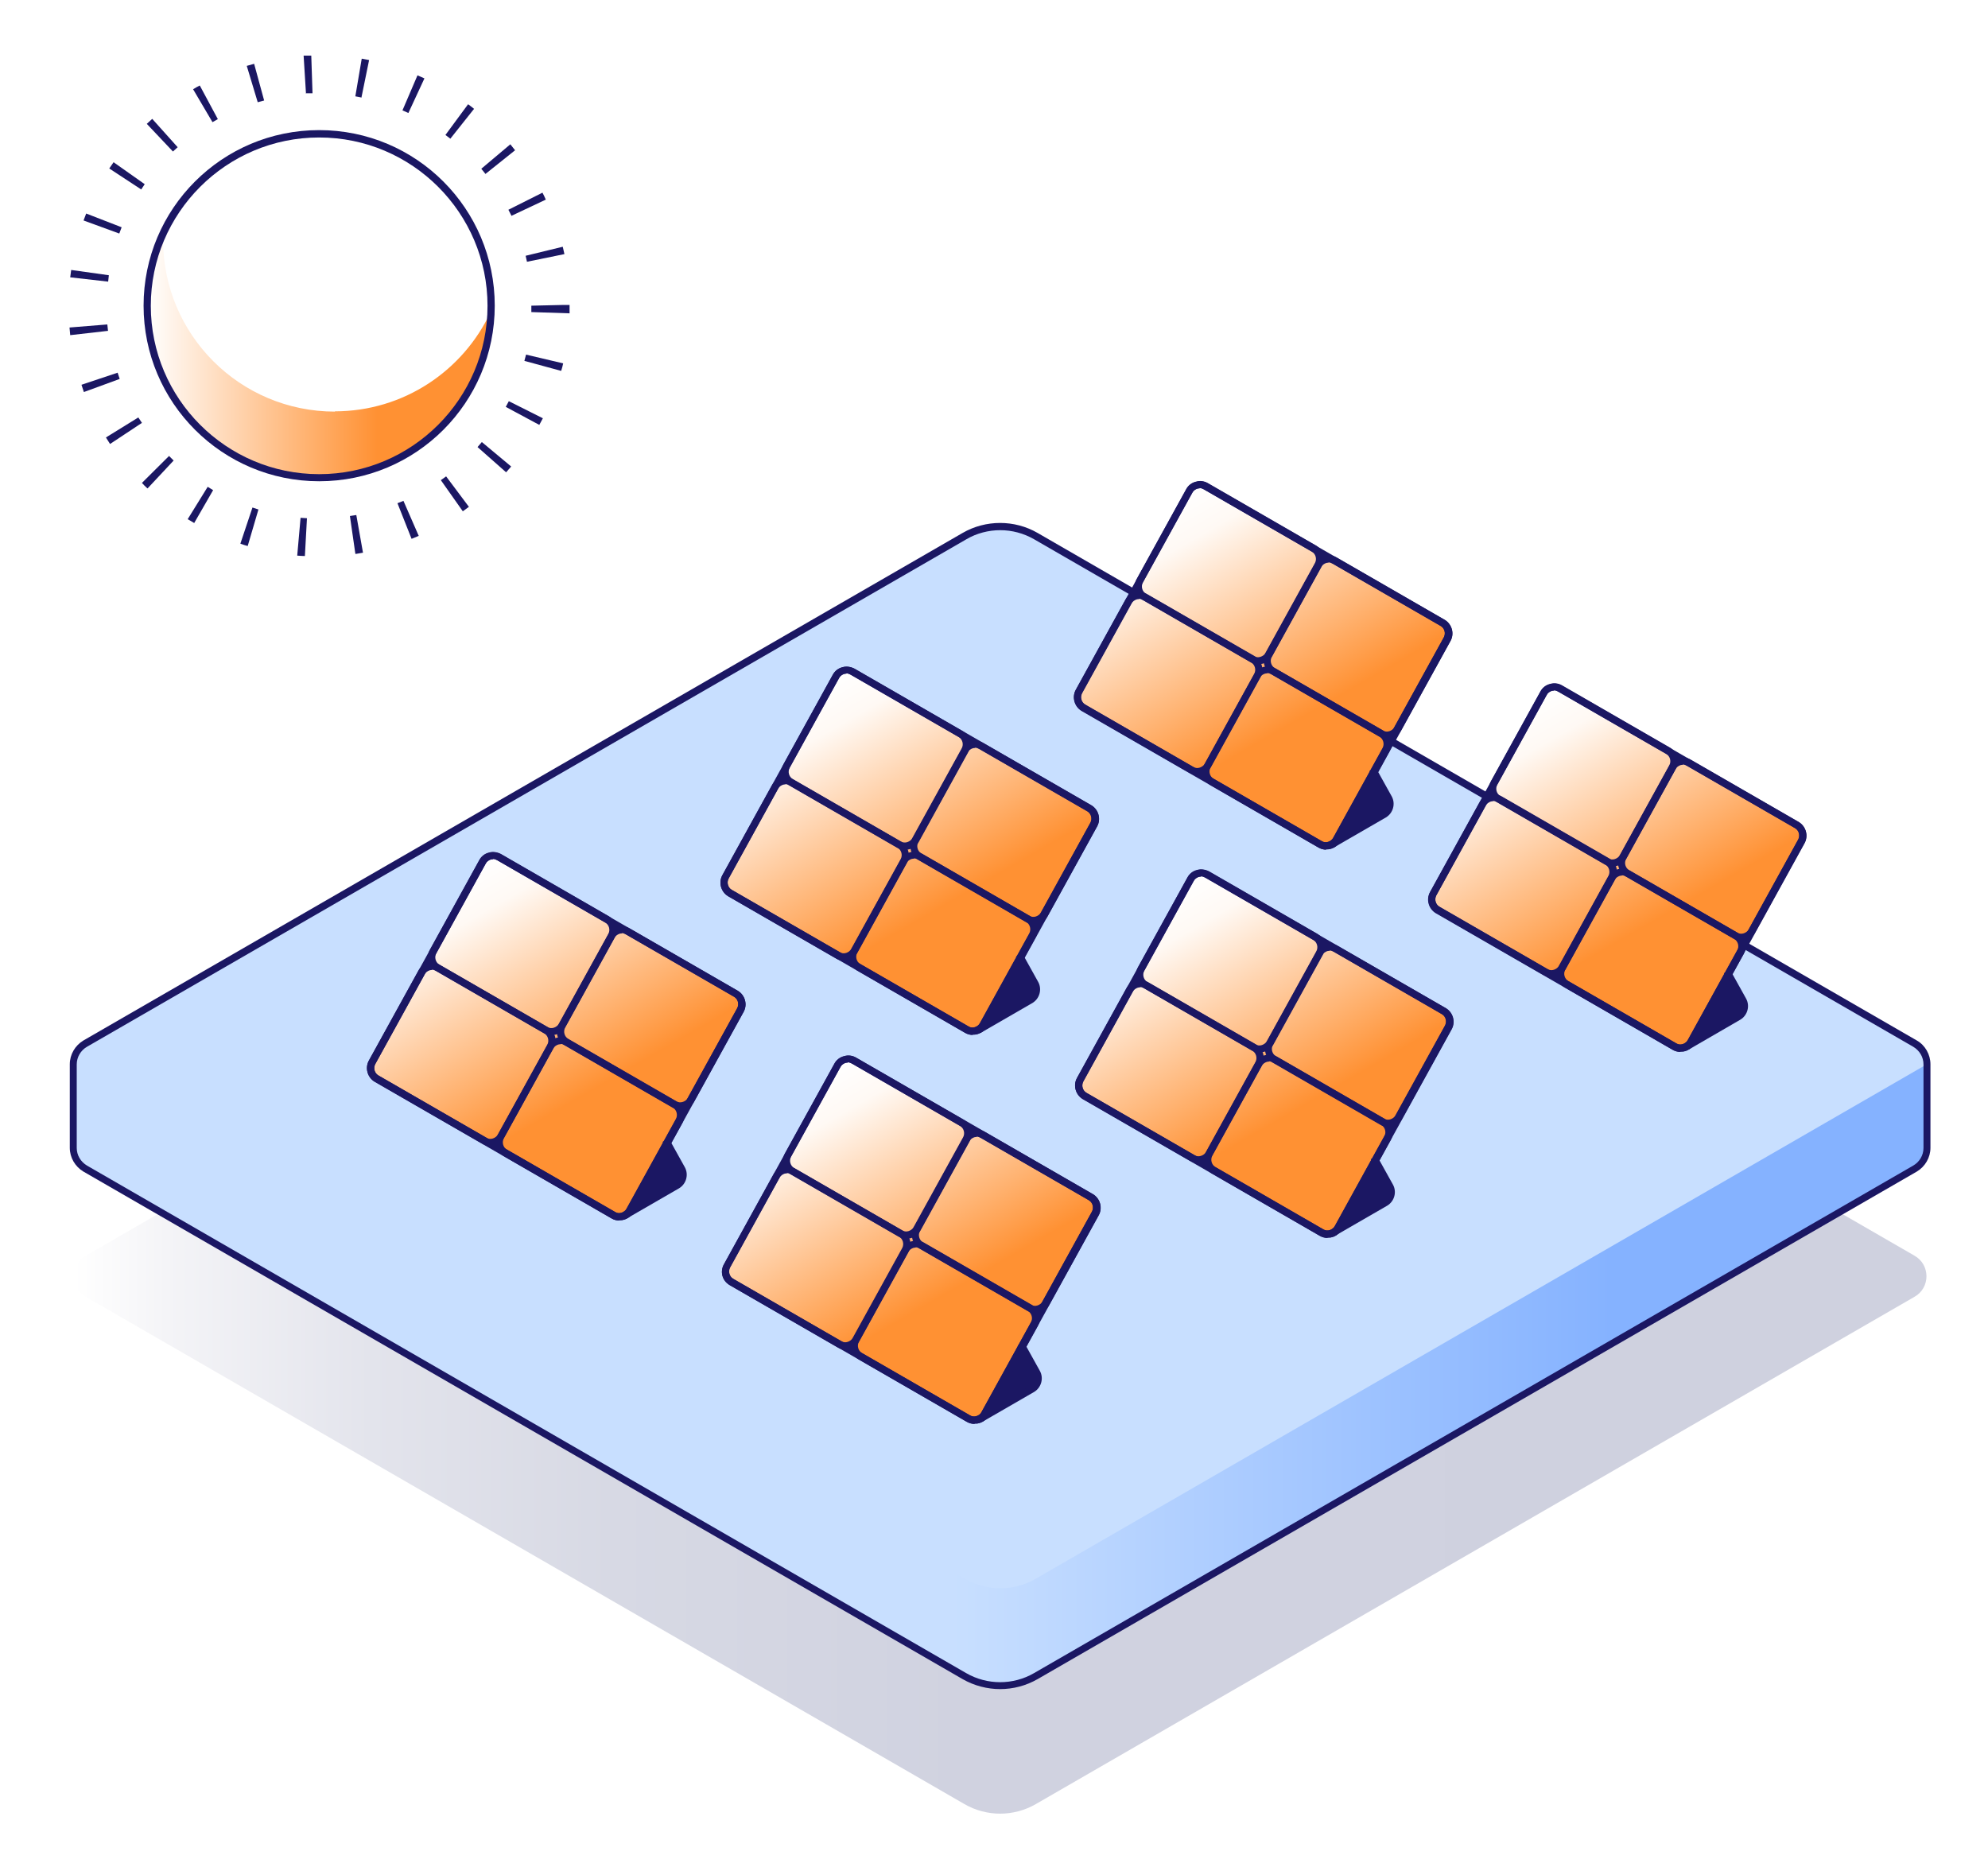 <svg width="143" height="134" viewBox="0 0 143 134" fill="none" xmlns="http://www.w3.org/2000/svg">
<rect width="143" height="134" fill="white"/>
<g clip-path="url(#clip0_1810_12684)">
<path d="M71.091 52.84L6.171 90.33C5.021 90.98 5.021 92.64 6.171 93.29L69.371 129.78C70.961 130.7 72.921 130.7 74.511 129.78L137.711 93.29C138.861 92.64 138.861 90.98 137.711 90.33L72.791 52.84C72.261 52.53 71.611 52.53 71.081 52.84H71.091Z" fill="url(#paint0_linear_1810_12684)"/>
<path d="M69.381 38.57L6.141 75.08C5.611 75.39 5.281 75.95 5.281 76.57V82.58C5.281 83.2 5.611 83.76 6.141 84.07L69.381 120.58C70.971 121.5 72.931 121.5 74.521 120.58L137.761 84.07C138.291 83.76 138.621 83.2 138.621 82.58V76.57C138.621 75.95 138.291 75.39 137.761 75.08L74.521 38.57C72.931 37.64 70.971 37.64 69.381 38.57Z" fill="#C8DFFF"/>
<path d="M5.281 76.55V82.56C5.281 83.18 5.611 83.74 6.141 84.05L69.381 120.56C70.971 121.48 72.931 121.48 74.521 120.56L137.761 84.05C138.291 83.74 138.621 83.18 138.621 82.56V76.55L74.521 113.56C72.931 114.49 70.971 114.49 69.381 113.56L5.281 76.55Z" fill="url(#paint1_linear_1810_12684)"/>
<path d="M71.95 121.51C71.019 121.51 70.079 121.27 69.24 120.79L6 84.28C5.4 83.92 5.02 83.27 5.02 82.57V76.56C5.02 75.86 5.4 75.21 6 74.85L69.24 38.34C70.9 37.38 72.98 37.38 74.639 38.34L137.88 74.85C138.48 75.19 138.86 75.86 138.86 76.56V82.57C138.86 83.27 138.48 83.92 137.88 84.28L74.639 120.79C73.799 121.27 72.879 121.51 71.93 121.51H71.95ZM71.95 38.14C71.109 38.14 70.249 38.36 69.519 38.79L6.26 75.3C5.81 75.56 5.52 76.04 5.52 76.57V82.58C5.52 83.09 5.79 83.57 6.26 83.85L69.499 120.36C71.01 121.23 72.879 121.23 74.379 120.36L137.62 83.85C138.07 83.59 138.36 83.11 138.36 82.58V76.57C138.36 76.06 138.09 75.58 137.62 75.3L74.379 38.79C73.629 38.36 72.79 38.14 71.95 38.14Z" fill="#1B1763"/>
<path d="M52.919 71.51L35.868 61.68C35.459 61.44 34.928 61.59 34.688 62.01L26.738 76.44C26.518 76.85 26.648 77.37 27.069 77.59L44.118 87.42C44.529 87.66 45.059 87.51 45.298 87.09L53.248 72.66C53.468 72.25 53.339 71.73 52.919 71.51Z" fill="url(#paint2_linear_1810_12684)"/>
<path d="M44.541 87.8C44.351 87.8 44.161 87.75 43.991 87.65L26.941 77.82C26.431 77.51 26.241 76.84 26.531 76.31L34.481 61.88C34.621 61.62 34.871 61.42 35.171 61.35C35.461 61.26 35.771 61.32 36.031 61.45L53.081 71.28C53.591 71.59 53.781 72.26 53.491 72.79L45.541 87.22C45.401 87.48 45.151 87.68 44.851 87.75C44.751 87.78 44.641 87.78 44.541 87.78V87.8ZM35.451 61.81C35.451 61.81 35.351 61.81 35.301 61.83C35.151 61.88 35.011 61.98 34.941 62.12L26.991 76.55C26.841 76.84 26.941 77.2 27.211 77.36L44.261 87.19C44.401 87.28 44.571 87.29 44.721 87.24C44.871 87.19 45.011 87.09 45.081 86.95L53.031 72.52C53.181 72.23 53.081 71.87 52.811 71.71L35.761 61.88C35.671 61.83 35.571 61.79 35.471 61.79L35.451 61.81Z" fill="#1B1763"/>
<path d="M44.988 87.41L48.728 85.25C49.138 85.01 49.278 84.5 49.058 84.1L47.908 82.03" fill="#1B1763"/>
<path d="M45.112 87.63L44.852 87.18L48.592 85.02C48.862 84.87 48.972 84.49 48.812 84.21L47.662 82.14L48.112 81.9L49.262 83.97C49.552 84.5 49.362 85.17 48.852 85.48L45.112 87.64V87.62V87.63Z" fill="#1B1763"/>
<path d="M39.661 74.47C39.471 74.47 39.281 74.42 39.111 74.32L31.331 69.83C30.821 69.52 30.631 68.85 30.921 68.32L34.481 61.86C34.621 61.6 34.871 61.4 35.171 61.33C35.461 61.24 35.771 61.3 36.031 61.43L43.811 65.92C44.321 66.23 44.511 66.9 44.221 67.43L40.661 73.89C40.521 74.15 40.281 74.35 39.991 74.42C39.891 74.45 39.781 74.45 39.681 74.45L39.661 74.47ZM35.451 61.81C35.451 61.81 35.351 61.81 35.301 61.83C35.151 61.88 35.011 61.98 34.941 62.12L31.381 68.58C31.231 68.87 31.331 69.23 31.601 69.39L39.381 73.88C39.521 73.97 39.691 73.98 39.841 73.93C39.991 73.88 40.131 73.78 40.201 73.64L43.761 67.18C43.911 66.89 43.811 66.53 43.541 66.37L35.761 61.88C35.671 61.83 35.571 61.79 35.471 61.79L35.451 61.81Z" fill="#1B1763"/>
<path d="M48.931 79.83C48.741 79.83 48.551 79.78 48.381 79.68L40.601 75.19C40.091 74.88 39.901 74.21 40.191 73.68L43.751 67.22C43.891 66.96 44.141 66.76 44.441 66.69C44.731 66.6 45.041 66.64 45.301 66.79L53.081 71.28C53.591 71.59 53.781 72.26 53.491 72.79L49.931 79.25C49.791 79.51 49.541 79.71 49.261 79.78C49.161 79.81 49.051 79.81 48.951 79.81L48.931 79.83ZM44.721 67.15C44.721 67.15 44.621 67.15 44.571 67.17C44.421 67.22 44.281 67.32 44.211 67.46L40.651 73.92C40.501 74.21 40.601 74.57 40.871 74.73L48.651 79.22C48.791 79.31 48.961 79.32 49.111 79.27C49.261 79.22 49.401 79.13 49.471 78.98L53.031 72.52C53.181 72.23 53.081 71.87 52.811 71.71L45.031 67.22C44.941 67.17 44.841 67.13 44.741 67.13L44.721 67.15Z" fill="#1B1763"/>
<path d="M44.54 87.8C44.35 87.8 44.16 87.75 43.99 87.65L36.21 83.16C35.7 82.85 35.51 82.18 35.8 81.65L39.36 75.19C39.5 74.93 39.74 74.73 40.03 74.66C40.32 74.57 40.63 74.61 40.89 74.76L48.67 79.25C49.18 79.54 49.37 80.23 49.1 80.76L45.54 87.22C45.4 87.48 45.15 87.68 44.85 87.75C44.75 87.78 44.64 87.78 44.54 87.78V87.8ZM40.33 75.12C40.33 75.12 40.23 75.12 40.16 75.14C40.01 75.19 39.87 75.29 39.8 75.43L36.24 81.89C36.09 82.18 36.19 82.54 36.46 82.7L44.24 87.19C44.38 87.28 44.55 87.29 44.7 87.24C44.85 87.19 44.99 87.09 45.06 86.95L48.62 80.49C48.77 80.2 48.67 79.84 48.4 79.68L40.62 75.19C40.53 75.14 40.43 75.1 40.33 75.1V75.12Z" fill="#1B1763"/>
<path d="M35.271 82.44C35.081 82.44 34.891 82.39 34.721 82.29L26.941 77.8C26.431 77.49 26.241 76.82 26.531 76.29L30.091 69.83C30.231 69.57 30.471 69.37 30.761 69.3C31.051 69.21 31.361 69.25 31.621 69.4L39.401 73.89C39.931 74.2 40.121 74.85 39.811 75.4L36.251 81.86C36.111 82.12 35.861 82.32 35.561 82.39C35.461 82.42 35.351 82.42 35.251 82.42L35.271 82.44ZM31.061 69.78C31.061 69.78 30.961 69.78 30.911 69.8C30.761 69.85 30.621 69.95 30.551 70.09L26.991 76.55C26.841 76.84 26.941 77.2 27.211 77.36L34.991 81.85C35.131 81.94 35.301 81.95 35.451 81.9C35.601 81.85 35.741 81.75 35.811 81.61L39.371 75.15C39.521 74.86 39.421 74.5 39.151 74.34L31.371 69.85C31.281 69.8 31.181 69.76 31.081 69.76L31.061 69.78Z" fill="#1B1763"/>
<path d="M78.45 86.14L61.4 76.31C60.99 76.07 60.46 76.22 60.22 76.64L52.27 91.07C52.05 91.48 52.18 92 52.6 92.22L69.65 102.05C70.06 102.29 70.59 102.14 70.83 101.72L78.78 87.29C79 86.88 78.87 86.36 78.45 86.14Z" fill="url(#paint3_linear_1810_12684)"/>
<path d="M70.089 102.43C69.899 102.43 69.709 102.38 69.539 102.28L52.489 92.45C51.959 92.14 51.769 91.49 52.079 90.94L60.029 76.51C60.169 76.25 60.419 76.05 60.719 75.98C61.009 75.89 61.319 75.93 61.579 76.08L78.629 85.91C79.139 86.22 79.329 86.89 79.039 87.42L71.089 101.85C70.949 102.11 70.699 102.31 70.419 102.38C70.319 102.41 70.209 102.41 70.109 102.41L70.089 102.43ZM60.969 76.44C60.969 76.44 60.869 76.44 60.819 76.46C60.669 76.51 60.529 76.61 60.459 76.75L52.509 91.18C52.359 91.47 52.459 91.83 52.729 91.99L69.779 101.82C69.919 101.91 70.089 101.92 70.239 101.87C70.389 101.82 70.529 101.73 70.599 101.58L78.549 87.15C78.699 86.86 78.599 86.5 78.329 86.34L61.279 76.51C61.189 76.46 61.089 76.42 60.989 76.42L60.969 76.44Z" fill="#1B1763"/>
<path d="M70.519 102.05L74.26 99.89C74.669 99.65 74.809 99.14 74.59 98.74L73.439 96.67" fill="#1B1763"/>
<path d="M70.651 102.28L70.391 101.83L74.131 99.67C74.401 99.52 74.511 99.14 74.351 98.86L73.201 96.79L73.651 96.55L74.801 98.62C75.091 99.15 74.901 99.82 74.391 100.13L70.651 102.29V102.27V102.28Z" fill="#1B1763"/>
<path d="M65.2 89.12C65.01 89.12 64.82 89.07 64.65 88.97L56.87 84.48C56.36 84.17 56.17 83.5 56.46 82.97L60.02 76.51C60.16 76.25 60.41 76.05 60.71 75.98C61 75.89 61.31 75.93 61.57 76.08L69.35 80.57C69.86 80.88 70.05 81.55 69.76 82.08L66.2 88.54C66.06 88.8 65.81 89 65.51 89.07C65.41 89.1 65.3 89.1 65.2 89.1V89.12ZM60.97 76.44C60.97 76.44 60.87 76.44 60.82 76.46C60.67 76.51 60.53 76.61 60.46 76.75L56.9 83.21C56.75 83.5 56.85 83.86 57.12 84.02L64.9 88.51C65.04 88.6 65.21 88.61 65.36 88.56C65.51 88.51 65.65 88.41 65.72 88.27L69.28 81.81C69.43 81.52 69.33 81.16 69.06 81L61.28 76.51C61.19 76.46 61.09 76.42 60.99 76.42L60.97 76.44Z" fill="#1B1763"/>
<path d="M74.47 94.46C74.28 94.46 74.09 94.41 73.92 94.31L66.14 89.82C65.63 89.51 65.44 88.84 65.73 88.31L69.29 81.85C69.43 81.59 69.68 81.39 69.98 81.32C70.27 81.23 70.58 81.27 70.84 81.42L78.62 85.91C79.13 86.22 79.32 86.89 79.03 87.42L75.47 93.88C75.33 94.14 75.08 94.34 74.78 94.41C74.68 94.44 74.57 94.44 74.47 94.44V94.46ZM70.24 81.79C70.24 81.79 70.14 81.79 70.09 81.81C69.94 81.86 69.8 81.96 69.73 82.1L66.17 88.56C66.02 88.85 66.12 89.21 66.39 89.37L74.17 93.86C74.31 93.95 74.48 93.96 74.63 93.91C74.78 93.86 74.92 93.76 74.99 93.62L78.55 87.16C78.7 86.87 78.6 86.51 78.33 86.35L70.55 81.86C70.46 81.81 70.36 81.77 70.26 81.77L70.24 81.79Z" fill="#1B1763"/>
<path d="M70.091 102.43C69.901 102.43 69.711 102.38 69.541 102.28L61.761 97.79C61.251 97.48 61.061 96.81 61.351 96.28L64.911 89.82C65.061 89.56 65.301 89.36 65.601 89.29C65.891 89.2 66.201 89.24 66.461 89.39L74.241 93.88C74.751 94.19 74.941 94.86 74.651 95.39L71.091 101.85C70.951 102.11 70.701 102.31 70.421 102.38C70.321 102.41 70.211 102.41 70.111 102.41L70.091 102.43ZM65.851 89.75C65.851 89.75 65.751 89.75 65.701 89.77C65.551 89.82 65.411 89.92 65.341 90.06L61.781 96.52C61.631 96.81 61.731 97.17 62.001 97.33L69.781 101.82C69.921 101.91 70.091 101.92 70.241 101.87C70.391 101.82 70.531 101.73 70.601 101.58L74.161 95.12C74.311 94.83 74.211 94.47 73.941 94.31L66.161 89.82C66.071 89.77 65.971 89.73 65.871 89.73L65.851 89.75Z" fill="#1B1763"/>
<path d="M60.819 97.09C60.629 97.09 60.439 97.04 60.269 96.94L52.489 92.45C51.959 92.14 51.769 91.49 52.079 90.94L55.639 84.48C55.779 84.22 56.029 84.02 56.309 83.95C56.599 83.86 56.909 83.92 57.169 84.05L64.949 88.54C65.459 88.85 65.649 89.52 65.359 90.05L61.799 96.51C61.659 96.77 61.419 96.97 61.129 97.04C61.029 97.07 60.919 97.07 60.819 97.07V97.09ZM56.609 84.41C56.609 84.41 56.509 84.41 56.439 84.43C56.289 84.48 56.149 84.58 56.079 84.72L52.519 91.18C52.369 91.47 52.469 91.83 52.739 91.99L60.519 96.48C60.659 96.57 60.829 96.58 60.979 96.53C61.129 96.48 61.269 96.38 61.339 96.24L64.899 89.78C65.049 89.49 64.949 89.13 64.679 88.97L56.899 84.48C56.809 84.43 56.709 84.39 56.609 84.39V84.41Z" fill="#1B1763"/>
<path d="M78.348 58.16L61.298 48.33C60.888 48.09 60.358 48.24 60.118 48.66L52.168 63.09C51.948 63.5 52.078 64.02 52.498 64.24L69.548 74.07C69.958 74.31 70.488 74.16 70.728 73.74L78.678 59.31C78.898 58.9 78.768 58.38 78.348 58.16Z" fill="url(#paint4_linear_1810_12684)"/>
<path d="M69.97 74.45C69.78 74.45 69.59 74.4 69.42 74.3L52.37 64.47C51.86 64.16 51.67 63.49 51.96 62.96L59.91 48.53C60.05 48.27 60.3 48.07 60.6 48C60.89 47.91 61.2 47.97 61.46 48.1L78.51 57.93C79.02 58.24 79.21 58.91 78.92 59.44L70.97 73.87C70.83 74.13 70.58 74.33 70.28 74.4C70.18 74.43 70.07 74.43 69.97 74.43V74.45ZM60.87 48.46C60.87 48.46 60.77 48.46 60.72 48.48C60.57 48.53 60.43 48.63 60.36 48.77L52.41 63.2C52.26 63.49 52.36 63.85 52.63 64.01L69.68 73.84C69.82 73.93 69.99 73.94 70.14 73.89C70.29 73.84 70.43 73.74 70.5 73.6L78.45 59.17C78.6 58.88 78.5 58.52 78.23 58.36L61.18 48.53C61.09 48.48 60.99 48.44 60.89 48.44L60.87 48.46Z" fill="#1B1763"/>
<path d="M70.41 74.08L74.15 71.92C74.56 71.68 74.7 71.17 74.48 70.77L73.33 68.7" fill="#1B1763"/>
<path d="M70.529 74.3L70.269 73.85L74.01 71.69C74.279 71.54 74.389 71.16 74.23 70.88L73.079 68.81L73.529 68.57L74.68 70.64C74.969 71.17 74.779 71.84 74.269 72.15L70.529 74.31V74.29V74.3Z" fill="#1B1763"/>
<path d="M65.091 61.14C64.901 61.14 64.711 61.09 64.541 60.99L56.761 56.5C56.251 56.19 56.061 55.52 56.351 54.99L59.911 48.53C60.061 48.27 60.301 48.07 60.601 48C60.891 47.91 61.201 47.97 61.461 48.1L69.241 52.59C69.751 52.9 69.941 53.57 69.651 54.1L66.091 60.56C65.951 60.82 65.701 61.02 65.421 61.09C65.321 61.12 65.211 61.12 65.111 61.12L65.091 61.14ZM60.871 48.46C60.871 48.46 60.771 48.46 60.721 48.48C60.571 48.53 60.431 48.63 60.361 48.77L56.801 55.23C56.651 55.52 56.751 55.88 57.021 56.04L64.801 60.53C64.941 60.62 65.111 60.63 65.261 60.58C65.411 60.53 65.551 60.44 65.621 60.29L69.181 53.83C69.331 53.54 69.231 53.18 68.961 53.02L61.181 48.53C61.091 48.48 60.991 48.44 60.891 48.44L60.871 48.46Z" fill="#1B1763"/>
<path d="M74.361 66.49C74.171 66.49 73.981 66.44 73.811 66.34L66.031 61.85C65.521 61.54 65.331 60.87 65.621 60.34L69.181 53.88C69.321 53.62 69.571 53.42 69.871 53.35C70.161 53.26 70.471 53.3 70.731 53.45L78.511 57.94C79.021 58.25 79.211 58.92 78.921 59.45L75.361 65.91C75.221 66.17 74.981 66.37 74.691 66.44C74.591 66.47 74.481 66.47 74.381 66.47L74.361 66.49ZM70.121 53.81C70.121 53.81 70.021 53.81 69.971 53.83C69.821 53.88 69.681 53.98 69.611 54.12L66.051 60.58C65.901 60.87 66.001 61.23 66.271 61.39L74.051 65.88C74.191 65.97 74.361 65.98 74.511 65.93C74.661 65.88 74.801 65.78 74.871 65.64L78.431 59.18C78.581 58.89 78.481 58.53 78.211 58.37L70.431 53.88C70.341 53.83 70.241 53.79 70.141 53.79L70.121 53.81Z" fill="#1B1763"/>
<path d="M69.97 74.45C69.78 74.45 69.59 74.4 69.42 74.3L61.64 69.81C61.13 69.5 60.94 68.83 61.23 68.3L64.79 61.84C64.93 61.58 65.18 61.38 65.46 61.31C65.75 61.22 66.06 61.28 66.32 61.41L74.1 65.9C74.61 66.21 74.8 66.88 74.51 67.41L70.95 73.87C70.81 74.13 70.56 74.33 70.26 74.4C70.16 74.43 70.05 74.43 69.95 74.43L69.97 74.45ZM65.75 61.77C65.75 61.77 65.65 61.77 65.58 61.79C65.43 61.84 65.29 61.93 65.22 62.08L61.66 68.54C61.51 68.83 61.61 69.19 61.88 69.35L69.66 73.84C69.8 73.93 69.97 73.94 70.12 73.89C70.27 73.84 70.41 73.74 70.48 73.6L74.04 67.14C74.19 66.85 74.09 66.49 73.82 66.33L66.04 61.84C65.95 61.79 65.85 61.75 65.75 61.75V61.77Z" fill="#1B1763"/>
<path d="M60.7 69.11C60.51 69.11 60.32 69.06 60.15 68.96L52.37 64.47C51.86 64.16 51.67 63.49 51.96 62.96L55.52 56.5C55.66 56.24 55.9 56.04 56.19 55.97C56.48 55.88 56.79 55.92 57.05 56.07L64.83 60.56C65.34 60.87 65.53 61.54 65.24 62.07L61.68 68.53C61.54 68.79 61.29 68.99 60.99 69.06C60.89 69.09 60.78 69.09 60.68 69.09L60.7 69.11ZM56.48 56.43C56.48 56.43 56.38 56.43 56.33 56.45C56.18 56.5 56.04 56.6 55.97 56.74L52.41 63.2C52.26 63.49 52.36 63.85 52.63 64.01L60.41 68.5C60.55 68.59 60.72 68.6 60.87 68.55C61.02 68.5 61.16 68.4 61.23 68.26L64.79 61.8C64.94 61.51 64.84 61.15 64.57 60.99L56.79 56.5C56.7 56.45 56.6 56.41 56.5 56.41L56.48 56.43Z" fill="#1B1763"/>
<path d="M103.86 72.76L86.81 62.93C86.4 62.69 85.87 62.84 85.63 63.26L77.68 77.69C77.46 78.1 77.59 78.62 78.01 78.84L95.06 88.67C95.47 88.91 96 88.76 96.24 88.34L104.19 73.91C104.41 73.5 104.28 72.98 103.86 72.76Z" fill="url(#paint5_linear_1810_12684)"/>
<path d="M95.478 89.05C95.288 89.05 95.098 89 94.928 88.9L77.878 79.07C77.368 78.76 77.178 78.09 77.468 77.56L85.418 63.13C85.558 62.87 85.808 62.67 86.108 62.6C86.398 62.51 86.708 62.57 86.968 62.7L104.018 72.53C104.528 72.84 104.718 73.51 104.428 74.04L96.478 88.47C96.338 88.73 96.098 88.93 95.808 89C95.708 89.03 95.598 89.03 95.498 89.03L95.478 89.05ZM86.378 63.06C86.378 63.06 86.278 63.06 86.228 63.08C86.078 63.13 85.938 63.23 85.868 63.37L77.918 77.8C77.768 78.09 77.868 78.45 78.138 78.61L95.188 88.44C95.328 88.53 95.498 88.54 95.648 88.49C95.798 88.44 95.938 88.34 96.008 88.2L103.958 73.77C104.108 73.48 104.008 73.12 103.738 72.96L86.688 63.13C86.598 63.08 86.498 63.04 86.398 63.04L86.378 63.06Z" fill="#1B1763"/>
<path d="M95.93 88.66L99.67 86.5C100.08 86.26 100.22 85.75 100 85.35L98.85 83.28" fill="#1B1763"/>
<path d="M96.049 88.88L95.789 88.43L99.529 86.27C99.799 86.12 99.909 85.74 99.749 85.46L98.599 83.39L99.049 83.15L100.199 85.22C100.489 85.75 100.299 86.42 99.789 86.73L96.049 88.89V88.87V88.88Z" fill="#1B1763"/>
<path d="M90.599 75.72C90.409 75.72 90.219 75.67 90.049 75.57L82.269 71.08C81.759 70.77 81.569 70.1 81.859 69.57L85.419 63.11C85.559 62.85 85.809 62.65 86.109 62.58C86.399 62.49 86.709 62.55 86.969 62.68L94.749 67.17C95.259 67.48 95.449 68.15 95.159 68.68L91.599 75.14C91.459 75.4 91.209 75.6 90.909 75.67C90.809 75.7 90.699 75.7 90.599 75.7V75.72ZM86.379 63.06C86.379 63.06 86.279 63.06 86.229 63.08C86.079 63.13 85.939 63.23 85.869 63.37L82.309 69.83C82.159 70.12 82.259 70.48 82.529 70.64L90.309 75.13C90.449 75.22 90.619 75.23 90.769 75.18C90.919 75.13 91.059 75.03 91.129 74.89L94.689 68.43C94.839 68.14 94.739 67.78 94.469 67.62L86.689 63.13C86.599 63.08 86.499 63.04 86.399 63.04L86.379 63.06Z" fill="#1B1763"/>
<path d="M99.868 81.08C99.678 81.08 99.488 81.03 99.318 80.93L91.538 76.44C91.028 76.13 90.838 75.46 91.128 74.93L94.688 68.47C94.828 68.21 95.068 68.01 95.358 67.94C95.648 67.85 95.958 67.89 96.218 68.04L103.998 72.53C104.508 72.84 104.698 73.51 104.408 74.04L100.848 80.5C100.708 80.76 100.458 80.96 100.158 81.03C100.058 81.06 99.948 81.06 99.848 81.06L99.868 81.08ZM95.648 68.4C95.648 68.4 95.548 68.4 95.478 68.42C95.328 68.47 95.188 68.57 95.118 68.71L91.558 75.17C91.408 75.46 91.508 75.82 91.778 75.98L99.558 80.47C99.698 80.56 99.868 80.57 100.018 80.52C100.168 80.47 100.308 80.37 100.378 80.23L103.938 73.77C104.088 73.48 103.988 73.12 103.718 72.96L95.938 68.47C95.848 68.42 95.748 68.38 95.648 68.38V68.4Z" fill="#1B1763"/>
<path d="M95.482 89.05C95.292 89.05 95.102 89 94.932 88.9L87.152 84.41C86.642 84.1 86.452 83.43 86.742 82.9L90.302 76.44C90.442 76.18 90.692 75.98 90.992 75.91C91.282 75.82 91.592 75.86 91.852 76.01L99.632 80.5C100.142 80.81 100.332 81.48 100.042 82.01L96.482 88.47C96.342 88.73 96.102 88.93 95.812 89C95.712 89.03 95.602 89.03 95.502 89.03L95.482 89.05ZM91.272 76.37C91.272 76.37 91.172 76.37 91.122 76.39C90.972 76.44 90.832 76.54 90.762 76.68L87.202 83.14C87.052 83.43 87.152 83.79 87.422 83.95L95.202 88.44C95.342 88.53 95.512 88.54 95.662 88.49C95.812 88.44 95.952 88.34 96.022 88.2L99.582 81.74C99.732 81.45 99.632 81.09 99.362 80.93L91.582 76.44C91.492 76.39 91.392 76.35 91.292 76.35L91.272 76.37Z" fill="#1B1763"/>
<path d="M86.208 83.69C86.018 83.69 85.828 83.64 85.658 83.54L77.878 79.05C77.368 78.74 77.178 78.07 77.468 77.54L81.028 71.08C81.168 70.82 81.418 70.62 81.718 70.55C82.008 70.46 82.318 70.52 82.578 70.65L90.358 75.14C90.868 75.45 91.058 76.12 90.768 76.65L87.208 83.11C87.068 83.37 86.818 83.57 86.538 83.64C86.438 83.67 86.328 83.67 86.228 83.67L86.208 83.69ZM81.998 71.03C81.998 71.03 81.898 71.03 81.848 71.05C81.698 71.1 81.558 71.2 81.488 71.34L77.928 77.8C77.778 78.09 77.878 78.45 78.148 78.61L85.928 83.1C86.068 83.19 86.238 83.2 86.388 83.15C86.538 83.1 86.678 83.01 86.748 82.86L90.308 76.4C90.458 76.11 90.358 75.75 90.088 75.59L82.308 71.1C82.218 71.05 82.118 71.01 82.018 71.01L81.998 71.03Z" fill="#1B1763"/>
<path d="M103.758 44.83L86.708 35C86.298 34.76 85.768 34.91 85.528 35.33L77.578 49.76C77.358 50.17 77.488 50.69 77.908 50.91L94.958 60.74C95.368 60.98 95.898 60.83 96.138 60.41L104.088 45.98C104.308 45.57 104.178 45.05 103.768 44.83H103.758Z" fill="url(#paint6_linear_1810_12684)"/>
<path d="M95.388 61.12C95.198 61.12 95.008 61.07 94.838 60.97L77.788 51.14C77.278 50.83 77.088 50.16 77.378 49.63L85.328 35.2C85.468 34.94 85.718 34.74 86.018 34.67C86.308 34.58 86.618 34.62 86.878 34.77L103.928 44.6C104.438 44.91 104.628 45.58 104.338 46.11L96.388 60.54C96.248 60.8 95.998 61 95.698 61.07C95.598 61.1 95.488 61.1 95.388 61.1V61.12ZM86.278 35.13C86.278 35.13 86.178 35.13 86.128 35.15C85.978 35.2 85.838 35.3 85.768 35.44L77.818 49.87C77.668 50.16 77.768 50.52 78.038 50.68L95.088 60.51C95.228 60.6 95.398 60.61 95.548 60.56C95.698 60.51 95.838 60.41 95.908 60.27L103.858 45.84C104.008 45.55 103.908 45.19 103.638 45.03L86.588 35.2C86.498 35.15 86.398 35.11 86.298 35.11L86.278 35.13Z" fill="#1B1763"/>
<path d="M95.82 60.73L99.56 58.57C99.97 58.33 100.11 57.82 99.89 57.42L98.74 55.35" fill="#1B1763"/>
<path d="M95.959 60.95L95.699 60.5L99.439 58.34C99.709 58.19 99.819 57.81 99.659 57.53L98.509 55.46L98.959 55.22L100.109 57.29C100.399 57.82 100.209 58.49 99.699 58.8L95.959 60.96V60.94V60.95Z" fill="#1B1763"/>
<path d="M90.509 47.79C90.319 47.79 90.129 47.74 89.959 47.64L82.179 43.15C81.669 42.84 81.479 42.17 81.769 41.64L85.329 35.18C85.469 34.92 85.719 34.72 86.019 34.65C86.309 34.56 86.619 34.6 86.879 34.75L94.659 39.24C95.169 39.55 95.359 40.22 95.069 40.75L91.509 47.21C91.369 47.47 91.119 47.67 90.839 47.74C90.739 47.77 90.629 47.77 90.529 47.77L90.509 47.79ZM86.279 35.13C86.279 35.13 86.179 35.13 86.129 35.15C85.979 35.2 85.839 35.3 85.769 35.44L82.209 41.9C82.059 42.19 82.159 42.55 82.429 42.71L90.209 47.2C90.349 47.29 90.519 47.3 90.669 47.25C90.819 47.2 90.959 47.11 91.029 46.96L94.589 40.5C94.739 40.21 94.639 39.85 94.369 39.69L86.589 35.2C86.499 35.15 86.399 35.11 86.299 35.11L86.279 35.13Z" fill="#1B1763"/>
<path d="M99.778 53.14C99.588 53.14 99.398 53.09 99.228 52.99L91.448 48.5C90.939 48.19 90.749 47.52 91.038 46.99L94.599 40.53C94.739 40.27 94.989 40.07 95.288 40C95.579 39.91 95.888 39.95 96.148 40.1L103.929 44.59C104.439 44.9 104.629 45.57 104.339 46.1L100.779 52.56C100.639 52.82 100.399 53.02 100.109 53.09C100.009 53.12 99.898 53.12 99.799 53.12L99.778 53.14ZM95.549 40.48C95.549 40.48 95.448 40.48 95.398 40.5C95.249 40.55 95.109 40.65 95.038 40.79L91.478 47.25C91.329 47.54 91.428 47.9 91.698 48.06L99.478 52.55C99.618 52.64 99.788 52.65 99.939 52.6C100.089 52.55 100.229 52.45 100.299 52.31L103.859 45.85C104.009 45.56 103.909 45.2 103.639 45.04L95.859 40.55C95.769 40.5 95.668 40.46 95.569 40.46L95.549 40.48Z" fill="#1B1763"/>
<path d="M95.392 61.12C95.202 61.12 95.012 61.07 94.842 60.97L87.062 56.48C86.552 56.17 86.362 55.5 86.652 54.97L90.212 48.51C90.352 48.25 90.602 48.05 90.882 47.98C91.152 47.91 91.482 47.93 91.742 48.08L99.522 52.57C100.032 52.88 100.222 53.55 99.932 54.08L96.372 60.54C96.232 60.8 95.982 61 95.682 61.07C95.582 61.1 95.472 61.1 95.372 61.1L95.392 61.12ZM91.162 48.44C91.162 48.44 91.062 48.44 90.992 48.46C90.842 48.51 90.702 48.6 90.632 48.75L87.072 55.21C86.922 55.5 87.022 55.86 87.292 56.02L95.072 60.51C95.212 60.6 95.382 60.61 95.532 60.56C95.682 60.51 95.822 60.41 95.892 60.27L99.452 53.81C99.602 53.52 99.502 53.16 99.232 53L91.452 48.51C91.362 48.46 91.262 48.42 91.162 48.42V48.44Z" fill="#1B1763"/>
<path d="M86.13 55.76C85.94 55.76 85.75 55.71 85.58 55.61L77.8 51.12C77.29 50.81 77.1 50.14 77.39 49.61L80.95 43.15C81.09 42.89 81.33 42.69 81.62 42.62C81.91 42.53 82.22 42.57 82.48 42.72L90.26 47.21C90.77 47.52 90.96 48.19 90.67 48.72L87.11 55.18C86.97 55.44 86.72 55.64 86.42 55.71C86.32 55.74 86.21 55.74 86.11 55.74L86.13 55.76ZM81.91 43.1C81.91 43.1 81.81 43.1 81.76 43.12C81.61 43.17 81.47 43.27 81.4 43.41L77.84 49.87C77.69 50.16 77.79 50.52 78.06 50.68L85.84 55.17C85.98 55.26 86.15 55.27 86.3 55.22C86.45 55.17 86.59 55.07 86.66 54.93L90.22 48.47C90.37 48.18 90.27 47.82 90 47.66L82.22 43.17C82.13 43.12 82.03 43.08 81.93 43.08L81.91 43.1Z" fill="#1B1763"/>
<path d="M129.25 59.38L112.2 49.55C111.79 49.31 111.26 49.46 111.02 49.88L103.07 64.31C102.85 64.72 102.981 65.24 103.401 65.46L120.45 75.29C120.86 75.53 121.39 75.38 121.63 74.96L129.581 60.53C129.801 60.12 129.671 59.6 129.261 59.38H129.25Z" fill="url(#paint7_linear_1810_12684)"/>
<path d="M120.869 75.67C120.679 75.67 120.489 75.62 120.319 75.52L103.269 65.69C102.759 65.38 102.569 64.71 102.859 64.18L110.809 49.75C110.949 49.49 111.199 49.29 111.489 49.22C111.779 49.13 112.089 49.17 112.349 49.32L129.399 59.15C129.909 59.46 130.099 60.13 129.809 60.66L121.859 75.09C121.719 75.35 121.469 75.55 121.189 75.62C121.089 75.65 120.979 75.65 120.879 75.65L120.859 75.67H120.869ZM111.769 49.68C111.769 49.68 111.669 49.68 111.619 49.7C111.469 49.75 111.329 49.85 111.259 49.99L103.309 64.42C103.159 64.71 103.259 65.07 103.529 65.23L120.579 75.06C120.719 75.15 120.889 75.16 121.039 75.11C121.189 75.06 121.329 74.96 121.399 74.82L129.349 60.39C129.499 60.1 129.399 59.74 129.129 59.58L112.079 49.75C111.989 49.7 111.889 49.66 111.789 49.66L111.769 49.68Z" fill="#1B1763"/>
<path d="M121.32 75.27L125.06 73.11C125.47 72.87 125.61 72.36 125.39 71.96L124.24 69.89" fill="#1B1763"/>
<path d="M121.451 75.5L121.191 75.05L124.931 72.89C125.211 72.74 125.311 72.36 125.151 72.08L124.001 70.01L124.451 69.77L125.601 71.84C125.891 72.37 125.701 73.04 125.191 73.35L121.461 75.51V75.49L121.451 75.5Z" fill="#1B1763"/>
<path d="M115.989 62.34C115.799 62.34 115.609 62.29 115.439 62.19L107.659 57.7C107.149 57.39 106.959 56.72 107.249 56.19L110.809 49.73C110.949 49.47 111.199 49.27 111.499 49.2C111.789 49.11 112.099 49.15 112.359 49.3L120.139 53.79C120.649 54.1 120.839 54.77 120.549 55.3L116.989 61.76C116.849 62.02 116.599 62.22 116.299 62.29C116.199 62.32 116.089 62.32 115.989 62.32V62.34ZM111.769 49.68C111.769 49.68 111.669 49.68 111.619 49.7C111.459 49.75 111.329 49.85 111.259 49.99L107.699 56.45C107.549 56.74 107.649 57.1 107.919 57.26L115.699 61.75C115.839 61.84 116.009 61.85 116.159 61.8C116.309 61.75 116.449 61.65 116.519 61.51L120.079 55.05C120.229 54.76 120.129 54.4 119.859 54.24L112.079 49.75C111.999 49.7 111.889 49.66 111.789 49.66L111.769 49.68Z" fill="#1B1763"/>
<path d="M125.259 67.68C125.069 67.68 124.879 67.63 124.709 67.53L116.929 63.04C116.419 62.73 116.229 62.06 116.519 61.53L120.079 55.07C120.219 54.81 120.459 54.61 120.749 54.54C121.039 54.45 121.349 54.49 121.609 54.64L129.389 59.13C129.899 59.44 130.089 60.11 129.799 60.64L126.239 67.1C126.099 67.36 125.849 67.56 125.569 67.63C125.469 67.66 125.359 67.66 125.259 67.66V67.68ZM121.039 55.02C121.039 55.02 120.939 55.02 120.889 55.04C120.739 55.09 120.599 55.19 120.529 55.33L116.969 61.79C116.809 62.08 116.919 62.44 117.189 62.6L124.969 67.09C125.109 67.18 125.279 67.19 125.429 67.14C125.579 67.09 125.719 66.99 125.789 66.85L129.349 60.39C129.499 60.1 129.399 59.74 129.129 59.58L121.349 55.09C121.259 55.04 121.159 55 121.059 55L121.039 55.02Z" fill="#1B1763"/>
<path d="M120.868 75.67C120.678 75.67 120.488 75.62 120.318 75.52L112.538 71.03C112.028 70.72 111.838 70.05 112.128 69.52L115.688 63.06C115.828 62.8 116.078 62.6 116.378 62.53C116.668 62.44 116.978 62.48 117.238 62.63L125.018 67.12C125.528 67.43 125.718 68.1 125.428 68.63L121.868 75.09C121.728 75.35 121.478 75.55 121.198 75.62C121.098 75.65 120.988 75.65 120.888 75.65L120.868 75.67ZM116.658 62.99C116.658 62.99 116.558 62.99 116.508 63.01C116.358 63.06 116.218 63.16 116.148 63.3L112.588 69.76C112.438 70.05 112.538 70.41 112.808 70.57L120.588 75.06C120.728 75.15 120.898 75.16 121.048 75.11C121.198 75.06 121.338 74.97 121.408 74.82L124.968 68.36C125.118 68.07 125.018 67.71 124.748 67.55L116.968 63.06C116.878 63.01 116.778 62.97 116.678 62.97L116.658 62.99Z" fill="#1B1763"/>
<path d="M111.618 70.31C111.428 70.31 111.238 70.26 111.068 70.16L103.288 65.67C102.778 65.36 102.588 64.69 102.878 64.16L106.438 57.7C106.578 57.44 106.828 57.24 107.128 57.17C107.418 57.08 107.728 57.14 107.988 57.27L115.768 61.76C116.278 62.07 116.468 62.74 116.178 63.27L112.618 69.73C112.478 69.99 112.238 70.19 111.948 70.26C111.848 70.29 111.738 70.29 111.638 70.29L111.618 70.31ZM107.388 57.64C107.388 57.64 107.288 57.64 107.238 57.66C107.088 57.71 106.948 57.81 106.878 57.95L103.318 64.41C103.168 64.7 103.268 65.06 103.538 65.22L111.318 69.71C111.458 69.8 111.628 69.81 111.778 69.76C111.928 69.71 112.068 69.61 112.138 69.47L115.698 63.01C115.848 62.72 115.748 62.36 115.478 62.2L107.698 57.71C107.608 57.66 107.508 57.62 107.408 57.62L107.388 57.64Z" fill="#1B1763"/>
<path d="M21.93 40C21.74 40 21.55 39.98 21.38 39.97L21.62 37.25L22.08 37.28L21.93 40.02V40ZM25.56 39.83L25.17 37.12L25.63 37.05L26.11 39.76L25.58 39.85L25.56 39.83ZM17.82 39.28C17.65 39.23 17.46 39.18 17.29 39.11L18.16 36.51L18.59 36.65L17.82 39.27V39.29V39.28ZM29.6 38.75L28.59 36.2L29.02 36.03L30.12 38.55C29.95 38.62 29.78 38.69 29.61 38.76L29.6 38.75ZM13.96 37.62C13.81 37.53 13.65 37.43 13.5 37.35L14.94 35.02L15.33 35.26L13.96 37.64V37.62ZM33.29 36.78L31.71 34.54L32.09 34.27L33.73 36.46L33.28 36.79L33.29 36.78ZM10.6 35.13C10.46 35.01 10.33 34.87 10.21 34.74L12.16 32.8L12.49 33.13L10.62 35.13H10.6ZM36.41 33.98L34.35 32.16L34.66 31.8L36.77 33.56L36.41 33.97V33.98ZM7.91 31.93L7.62 31.47L9.95 30.03L10.21 30.42L7.93 31.93H7.91ZM38.8 30.57L36.38 29.27L36.6 28.86L39.05 30.09L38.79 30.57H38.8ZM6.03 28.19L5.86 27.68L8.46 26.81L8.61 27.26L6.04 28.2H6.02L6.03 28.19ZM40.36 26.68L37.72 25.96L37.84 25.51L40.51 26.14C40.48 26.31 40.42 26.5 40.37 26.67H40.35L40.36 26.68ZM5.05 24.11L5 23.56L7.72 23.34L7.77 23.8L5.05 24.11ZM40.96 22.54L38.22 22.45V21.99L40.4 21.94H40.97V22.54H40.96ZM7.78 20.26L5.05 19.95L5.12 19.42L7.83 19.8L7.78 20.26ZM37.91 18.85L37.81 18.4L40.48 17.75C40.51 17.92 40.57 18.11 40.6 18.28L37.91 18.83V18.85ZM8.58 16.8L6.01 15.86L6.2 15.36L8.75 16.35L8.58 16.8ZM36.78 15.5L36.57 15.09L39.02 13.86C39.11 14.03 39.19 14.19 39.26 14.36L36.78 15.53V15.51V15.5ZM10.16 13.63L7.86 12.12L8.17 11.67L10.41 13.25L10.15 13.64V13.62L10.16 13.63ZM34.91 12.5L34.62 12.14L36.71 10.38L37.05 10.81L34.91 12.52V12.5ZM12.44 10.9L10.56 8.91L10.95 8.55L12.78 10.59L12.44 10.9ZM32.4 9.98L32.04 9.71L33.67 7.5C33.82 7.6 33.96 7.72 34.1 7.83L32.4 9.97V9.99V9.98ZM15.28 8.78L13.89 6.42C14.04 6.33 14.2 6.23 14.37 6.15L15.67 8.57L15.28 8.79V8.78ZM29.38 8.13L28.95 7.94L30.03 5.42C30.2 5.49 30.37 5.57 30.53 5.64L29.38 8.12V8.13ZM18.54 7.36L17.75 4.74L18.28 4.59L19 7.23L18.55 7.35L18.53 7.37L18.54 7.36ZM26.02 7.02L25.56 6.93L26.02 4.22L26.55 4.32L26 7.01H26.02V7.02ZM22.01 6.74L21.84 4H22.39L22.48 6.71H22.02V6.74H22.01Z" fill="#1B1763"/>
<path d="M22.96 34.36C29.79 34.36 35.33 28.82 35.33 21.99C35.33 15.16 29.79 9.62 22.96 9.62C16.13 9.62 10.59 15.16 10.59 21.99C10.59 28.82 16.13 34.36 22.96 34.36Z" fill="white"/>
<path d="M24.098 29.61C17.258 29.61 11.728 24.08 11.728 17.24C11.728 17.09 11.748 16.93 11.748 16.78C11.008 18.37 10.578 20.14 10.578 21.99C10.578 28.83 16.108 34.36 22.948 34.36C29.788 34.36 35.048 29.07 35.288 22.45C33.318 26.66 29.048 29.59 24.078 29.59L24.098 29.61Z" fill="url(#paint8_linear_1810_12684)"/>
<path d="M22.958 34.62C15.998 34.62 10.328 28.97 10.328 21.99C10.328 15.01 15.978 9.36 22.958 9.36C29.938 9.36 35.588 15.01 35.588 21.99C35.588 28.97 29.938 34.62 22.958 34.62ZM22.958 9.89C16.278 9.89 10.848 15.32 10.848 22C10.848 28.68 16.278 34.11 22.958 34.11C29.638 34.11 35.068 28.68 35.068 22C35.068 15.32 29.638 9.89 22.958 9.89Z" fill="#1B1763"/>
</g>
<defs>
<linearGradient id="paint0_linear_1810_12684" x1="5.311" y1="91.54" x2="138.581" y2="91.54" gradientUnits="userSpaceOnUse">
<stop stop-color="white"/>
<stop offset="0.05" stop-color="#F4F4F7"/>
<stop offset="0.16" stop-color="#E3E4EC"/>
<stop offset="0.29" stop-color="#D7D9E4"/>
<stop offset="0.48" stop-color="#D0D2E0"/>
<stop offset="1" stop-color="#CFD1DF"/>
</linearGradient>
<linearGradient id="paint1_linear_1810_12684" x1="68.541" y1="98.91" x2="115.961" y2="98.91" gradientUnits="userSpaceOnUse">
<stop stop-color="#C8DFFF"/>
<stop offset="1" stop-color="#85B2FF"/>
</linearGradient>
<linearGradient id="paint2_linear_1810_12684" x1="33.178" y1="62.74" x2="46.828" y2="86.38" gradientUnits="userSpaceOnUse">
<stop stop-color="white"/>
<stop offset="0.12" stop-color="#FFF9F4"/>
<stop offset="0.5" stop-color="#FFB270"/>
<stop offset="0.67" stop-color="#FF9133"/>
</linearGradient>
<linearGradient id="paint3_linear_1810_12684" x1="58.71" y1="77.37" x2="72.34" y2="100.97" gradientUnits="userSpaceOnUse">
<stop stop-color="white"/>
<stop offset="0.12" stop-color="#FFF9F4"/>
<stop offset="0.5" stop-color="#FFB270"/>
<stop offset="0.67" stop-color="#FF9133"/>
</linearGradient>
<linearGradient id="paint4_linear_1810_12684" x1="58.598" y1="49.39" x2="72.258" y2="73.02" gradientUnits="userSpaceOnUse">
<stop stop-color="white"/>
<stop offset="0.12" stop-color="#FFF9F4"/>
<stop offset="0.5" stop-color="#FFB270"/>
<stop offset="0.67" stop-color="#FF9133"/>
</linearGradient>
<linearGradient id="paint5_linear_1810_12684" x1="84.12" y1="63.99" x2="97.77" y2="87.63" gradientUnits="userSpaceOnUse">
<stop stop-color="white"/>
<stop offset="0.12" stop-color="#FFF9F4"/>
<stop offset="0.5" stop-color="#FFB270"/>
<stop offset="0.67" stop-color="#FF9133"/>
</linearGradient>
<linearGradient id="paint6_linear_1810_12684" x1="84.018" y1="36.05" x2="97.658" y2="59.7" gradientUnits="userSpaceOnUse">
<stop stop-color="white"/>
<stop offset="0.12" stop-color="#FFF9F4"/>
<stop offset="0.5" stop-color="#FFB270"/>
<stop offset="0.67" stop-color="#FF9133"/>
</linearGradient>
<linearGradient id="paint7_linear_1810_12684" x1="109.511" y1="50.6" x2="123.151" y2="74.24" gradientUnits="userSpaceOnUse">
<stop stop-color="white"/>
<stop offset="0.12" stop-color="#FFF9F4"/>
<stop offset="0.5" stop-color="#FFB270"/>
<stop offset="0.67" stop-color="#FF9133"/>
</linearGradient>
<linearGradient id="paint8_linear_1810_12684" x1="10.588" y1="25.57" x2="35.288" y2="25.57" gradientUnits="userSpaceOnUse">
<stop stop-color="white"/>
<stop offset="0.43" stop-color="#FFB87B"/>
<stop offset="0.67" stop-color="#FF9133"/>
</linearGradient>
<clipPath id="clip0_1810_12684">
<rect width="133.85" height="126.48" fill="white" transform="translate(5 4)"/>
</clipPath>
</defs>
</svg>
